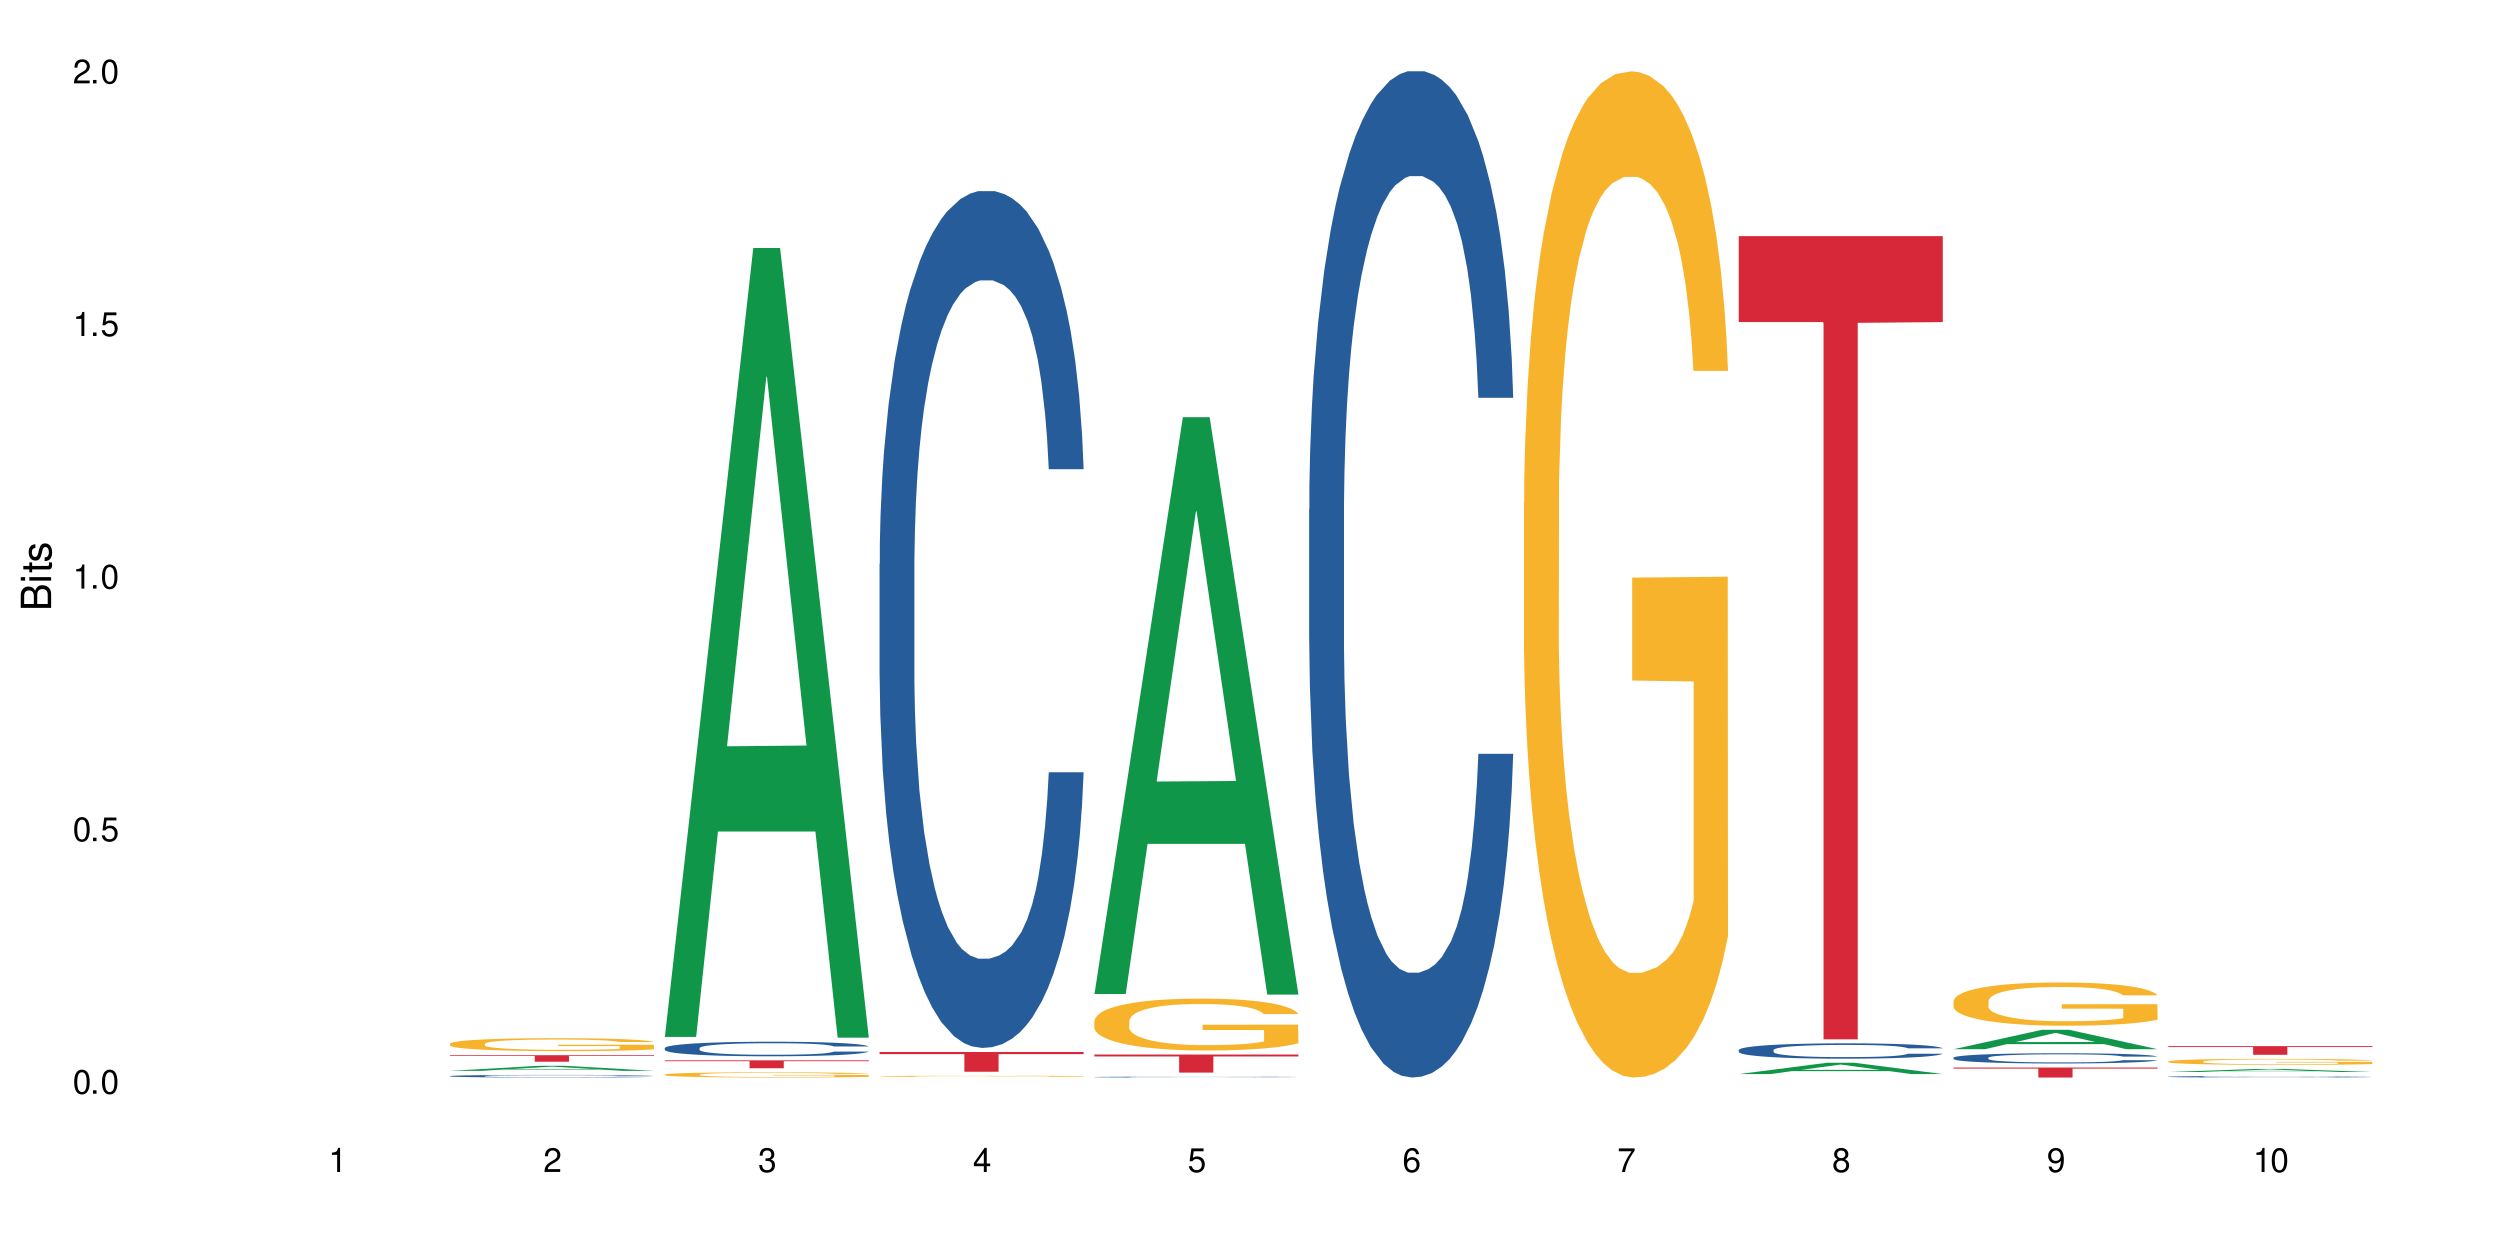 <?xml version="1.0" encoding="UTF-8"?>
<svg xmlns="http://www.w3.org/2000/svg" xmlns:xlink="http://www.w3.org/1999/xlink" width="720" height="360" viewBox="0 0 720 360">
<defs>
<g>
<g id="glyph-0-0">
</g>
<g id="glyph-0-1">
<path d="M 2.641 -6.938 C 2 -6.938 1.422 -6.656 1.078 -6.172 C 0.641 -5.562 0.406 -4.641 0.406 -3.359 C 0.406 -1.016 1.188 0.219 2.641 0.219 C 4.078 0.219 4.859 -1.016 4.859 -3.297 C 4.859 -4.641 4.656 -5.547 4.203 -6.172 C 3.844 -6.656 3.281 -6.938 2.641 -6.938 Z M 2.641 -6.188 C 3.547 -6.188 4 -5.25 4 -3.375 C 4 -1.406 3.562 -0.484 2.625 -0.484 C 1.734 -0.484 1.281 -1.438 1.281 -3.344 C 1.281 -5.25 1.734 -6.188 2.641 -6.188 Z M 2.641 -6.188 "/>
</g>
<g id="glyph-0-2">
<path d="M 1.828 -1 L 0.828 -1 L 0.828 0 L 1.828 0 Z M 1.828 -1 "/>
</g>
<g id="glyph-0-3">
<path d="M 4.562 -6.797 L 1.062 -6.797 L 0.547 -3.094 L 1.328 -3.094 C 1.719 -3.562 2.047 -3.734 2.578 -3.734 C 3.484 -3.734 4.062 -3.109 4.062 -2.094 C 4.062 -1.125 3.484 -0.531 2.578 -0.531 C 1.828 -0.531 1.375 -0.906 1.188 -1.672 L 0.328 -1.672 C 0.453 -1.109 0.547 -0.844 0.75 -0.594 C 1.125 -0.078 1.828 0.219 2.594 0.219 C 3.969 0.219 4.922 -0.781 4.922 -2.219 C 4.922 -3.562 4.031 -4.484 2.719 -4.484 C 2.25 -4.484 1.859 -4.359 1.469 -4.062 L 1.734 -5.969 L 4.562 -5.969 Z M 4.562 -6.797 "/>
</g>
<g id="glyph-0-4">
<path d="M 2.484 -4.938 L 2.484 0 L 3.328 0 L 3.328 -6.938 L 2.766 -6.938 C 2.469 -5.875 2.281 -5.734 0.984 -5.562 L 0.984 -4.938 Z M 2.484 -4.938 "/>
</g>
<g id="glyph-0-5">
<path d="M 4.859 -0.828 L 1.281 -0.828 C 1.359 -1.406 1.672 -1.781 2.5 -2.281 L 3.469 -2.828 C 4.406 -3.344 4.906 -4.062 4.906 -4.906 C 4.906 -5.484 4.672 -6.031 4.266 -6.406 C 3.859 -6.766 3.375 -6.938 2.719 -6.938 C 1.859 -6.938 1.219 -6.625 0.844 -6.031 C 0.609 -5.672 0.5 -5.234 0.484 -4.531 L 1.328 -4.531 C 1.359 -5.016 1.406 -5.281 1.531 -5.516 C 1.75 -5.938 2.188 -6.203 2.703 -6.203 C 3.469 -6.203 4.031 -5.641 4.031 -4.891 C 4.031 -4.344 3.719 -3.859 3.125 -3.516 L 2.234 -3 C 0.812 -2.172 0.406 -1.531 0.328 -0.016 L 4.859 -0.016 Z M 4.859 -0.828 "/>
</g>
<g id="glyph-0-6">
<path d="M 2.125 -3.188 L 2.578 -3.188 C 3.5 -3.188 3.984 -2.766 3.984 -1.922 C 3.984 -1.062 3.469 -0.531 2.594 -0.531 C 1.656 -0.531 1.203 -1 1.156 -2.016 L 0.312 -2.016 C 0.344 -1.453 0.438 -1.094 0.609 -0.781 C 0.953 -0.109 1.625 0.219 2.547 0.219 C 3.953 0.219 4.859 -0.625 4.859 -1.938 C 4.859 -2.828 4.516 -3.297 3.703 -3.594 C 4.344 -3.844 4.656 -4.328 4.656 -5.031 C 4.656 -6.219 3.875 -6.938 2.578 -6.938 C 1.203 -6.938 0.484 -6.172 0.453 -4.703 L 1.297 -4.703 C 1.312 -5.125 1.344 -5.359 1.453 -5.578 C 1.641 -5.969 2.062 -6.203 2.594 -6.203 C 3.344 -6.203 3.797 -5.75 3.797 -5 C 3.797 -4.516 3.609 -4.219 3.25 -4.047 C 3.016 -3.953 2.703 -3.922 2.125 -3.906 Z M 2.125 -3.188 "/>
</g>
<g id="glyph-0-7">
<path d="M 3.141 -1.672 L 3.141 0 L 3.984 0 L 3.984 -1.672 L 4.984 -1.672 L 4.984 -2.438 L 3.984 -2.438 L 3.984 -6.938 L 3.359 -6.938 L 0.266 -2.578 L 0.266 -1.672 Z M 3.141 -2.438 L 1 -2.438 L 3.141 -5.5 Z M 3.141 -2.438 "/>
</g>
<g id="glyph-0-8">
<path d="M 4.781 -5.125 C 4.609 -6.266 3.891 -6.938 2.844 -6.938 C 2.094 -6.938 1.422 -6.578 1.031 -5.953 C 0.594 -5.266 0.406 -4.422 0.406 -3.172 C 0.406 -2 0.578 -1.25 0.984 -0.641 C 1.359 -0.078 1.953 0.219 2.703 0.219 C 3.984 0.219 4.922 -0.75 4.922 -2.094 C 4.922 -3.375 4.062 -4.281 2.844 -4.281 C 2.172 -4.281 1.641 -4.031 1.281 -3.516 C 1.281 -5.234 1.828 -6.188 2.797 -6.188 C 3.391 -6.188 3.797 -5.797 3.938 -5.125 Z M 2.734 -3.531 C 3.547 -3.531 4.062 -2.953 4.062 -2.031 C 4.062 -1.156 3.484 -0.531 2.703 -0.531 C 1.922 -0.531 1.328 -1.188 1.328 -2.078 C 1.328 -2.938 1.906 -3.531 2.734 -3.531 Z M 2.734 -3.531 "/>
</g>
<g id="glyph-0-9">
<path d="M 4.984 -6.797 L 0.438 -6.797 L 0.438 -5.969 L 4.109 -5.969 C 2.5 -3.656 1.828 -2.234 1.328 0 L 2.219 0 C 2.594 -2.172 3.453 -4.047 4.984 -6.094 Z M 4.984 -6.797 "/>
</g>
<g id="glyph-0-10">
<path d="M 3.75 -3.656 C 4.469 -4.094 4.688 -4.438 4.688 -5.078 C 4.688 -6.172 3.844 -6.938 2.641 -6.938 C 1.438 -6.938 0.594 -6.172 0.594 -5.094 C 0.594 -4.438 0.812 -4.094 1.516 -3.656 C 0.734 -3.266 0.359 -2.703 0.359 -1.922 C 0.359 -0.656 1.281 0.219 2.641 0.219 C 3.984 0.219 4.922 -0.656 4.922 -1.922 C 4.922 -2.703 4.531 -3.266 3.75 -3.656 Z M 2.641 -6.188 C 3.359 -6.188 3.812 -5.75 3.812 -5.062 C 3.812 -4.406 3.344 -3.984 2.641 -3.984 C 1.922 -3.984 1.453 -4.406 1.453 -5.078 C 1.453 -5.75 1.922 -6.188 2.641 -6.188 Z M 2.641 -3.266 C 3.484 -3.266 4.062 -2.719 4.062 -1.906 C 4.062 -1.078 3.484 -0.531 2.625 -0.531 C 1.797 -0.531 1.219 -1.094 1.219 -1.906 C 1.219 -2.719 1.781 -3.266 2.641 -3.266 Z M 2.641 -3.266 "/>
</g>
<g id="glyph-0-11">
<path d="M 0.516 -1.578 C 0.672 -0.453 1.406 0.219 2.438 0.219 C 3.188 0.219 3.859 -0.141 4.266 -0.766 C 4.688 -1.453 4.891 -2.297 4.891 -3.547 C 4.891 -4.719 4.703 -5.453 4.312 -6.078 C 3.938 -6.641 3.344 -6.938 2.594 -6.938 C 1.297 -6.938 0.359 -5.969 0.359 -4.625 C 0.359 -3.344 1.234 -2.453 2.453 -2.453 C 3.094 -2.453 3.578 -2.672 4.016 -3.203 C 4 -1.484 3.469 -0.531 2.5 -0.531 C 1.906 -0.531 1.484 -0.906 1.359 -1.578 Z M 2.578 -6.203 C 3.375 -6.203 3.969 -5.531 3.969 -4.641 C 3.969 -3.797 3.391 -3.188 2.547 -3.188 C 1.734 -3.188 1.234 -3.766 1.234 -4.688 C 1.234 -5.562 1.797 -6.203 2.578 -6.203 Z M 2.578 -6.203 "/>
</g>
<g id="glyph-1-0">
</g>
<g id="glyph-1-1">
<path d="M 0 -0.953 L 0 -4.891 C 0 -5.719 -0.234 -6.344 -0.734 -6.797 C -1.188 -7.234 -1.812 -7.469 -2.5 -7.469 C -3.547 -7.469 -4.188 -7 -4.625 -5.875 C -4.984 -6.688 -5.625 -7.094 -6.531 -7.094 C -7.172 -7.094 -7.734 -6.859 -8.141 -6.391 C -8.562 -5.922 -8.75 -5.344 -8.75 -4.5 L -8.75 -0.953 Z M -4.984 -2.062 L -7.766 -2.062 L -7.766 -4.219 C -7.766 -4.844 -7.688 -5.203 -7.453 -5.5 C -7.219 -5.812 -6.859 -5.969 -6.375 -5.969 C -5.891 -5.969 -5.531 -5.812 -5.297 -5.5 C -5.062 -5.203 -4.984 -4.844 -4.984 -4.219 Z M -0.984 -2.062 L -4 -2.062 L -4 -4.781 C -4 -5.766 -3.438 -6.359 -2.484 -6.359 C -1.547 -6.359 -0.984 -5.766 -0.984 -4.781 Z M -0.984 -2.062 "/>
</g>
<g id="glyph-1-2">
<path d="M -6.281 -1.797 L -6.281 -0.797 L 0 -0.797 L 0 -1.797 Z M -8.75 -1.797 L -8.75 -0.797 L -7.484 -0.797 L -7.484 -1.797 Z M -8.75 -1.797 "/>
</g>
<g id="glyph-1-3">
<path d="M -6.281 -3.047 L -6.281 -2.016 L -8.016 -2.016 L -8.016 -1.016 L -6.281 -1.016 L -6.281 -0.172 L -5.469 -0.172 L -5.469 -1.016 L -0.719 -1.016 C -0.078 -1.016 0.281 -1.453 0.281 -2.234 C 0.281 -2.5 0.25 -2.719 0.188 -3.047 L -0.641 -3.047 C -0.609 -2.906 -0.594 -2.766 -0.594 -2.562 C -0.594 -2.141 -0.719 -2.016 -1.156 -2.016 L -5.469 -2.016 L -5.469 -3.047 Z M -6.281 -3.047 "/>
</g>
<g id="glyph-1-4">
<path d="M -4.531 -5.25 C -5.766 -5.25 -6.469 -4.422 -6.469 -2.969 C -6.469 -1.516 -5.719 -0.562 -4.547 -0.562 C -3.562 -0.562 -3.094 -1.062 -2.734 -2.562 L -2.516 -3.484 C -2.344 -4.188 -2.094 -4.469 -1.641 -4.469 C -1.047 -4.469 -0.641 -3.875 -0.641 -3 C -0.641 -2.453 -0.797 -2 -1.062 -1.75 C -1.25 -1.594 -1.422 -1.531 -1.875 -1.469 L -1.875 -0.406 C -0.422 -0.453 0.281 -1.266 0.281 -2.922 C 0.281 -4.5 -0.5 -5.516 -1.719 -5.516 C -2.656 -5.516 -3.172 -4.984 -3.469 -3.734 L -3.703 -2.766 C -3.891 -1.953 -4.156 -1.609 -4.594 -1.609 C -5.188 -1.609 -5.547 -2.125 -5.547 -2.938 C -5.547 -3.75 -5.203 -4.172 -4.531 -4.203 Z M -4.531 -5.25 "/>
</g>
</g>
</defs>
<rect x="-72" y="-36" width="864" height="432" fill="rgb(100%, 100%, 100%)" fill-opacity="1"/>
<path fill-rule="nonzero" fill="rgb(6.275%, 58.824%, 28.235%)" fill-opacity="1" d="M 129.594 308.41 L 129.656 308.406 L 155.082 306.949 L 162.805 306.949 L 188.359 308.41 L 179.383 308.41 L 172.977 308.031 L 144.91 308.031 L 138.633 308.41 L 129.594 308.41 L 147.613 307.871 L 170.402 307.871 L 159.039 307.188 L 158.914 307.188 L 158.789 307.191 L 147.547 307.871 L 147.613 307.871 Z M 129.594 308.41 "/>
<path fill-rule="nonzero" fill="rgb(14.51%, 36.078%, 60%)" fill-opacity="1" d="M 129.594 309.906 L 129.664 309.902 L 129.664 309.887 L 129.879 309.859 L 130.379 309.828 L 130.883 309.805 L 132.172 309.766 L 133.965 309.723 L 135.828 309.695 L 137.188 309.676 L 138.406 309.66 L 141.203 309.637 L 142.992 309.625 L 144.93 309.613 L 147.293 309.602 L 149.016 309.594 L 152.883 309.582 L 155.75 309.578 L 157.973 309.574 L 162.773 309.574 L 165.641 309.578 L 167.719 309.582 L 170.012 309.586 L 171.949 309.594 L 175.316 309.609 L 178.324 309.629 L 179.688 309.637 L 181.836 309.66 L 183.484 309.68 L 184.633 309.699 L 185.922 309.723 L 187.07 309.754 L 187.93 309.789 L 188.359 309.82 L 178.324 309.82 L 177.824 309.793 L 177.25 309.77 L 176.176 309.742 L 175.102 309.723 L 173.598 309.703 L 172.234 309.691 L 170.371 309.676 L 168.723 309.668 L 167.004 309.66 L 165.355 309.656 L 162.199 309.652 L 158.547 309.652 L 157.184 309.656 L 154.391 309.66 L 152.883 309.664 L 150.734 309.676 L 149.23 309.684 L 147.438 309.699 L 146.219 309.711 L 144.715 309.727 L 143.641 309.742 L 142.422 309.766 L 141.703 309.785 L 141.059 309.805 L 140.484 309.824 L 140.055 309.852 L 139.77 309.875 L 139.625 309.902 L 139.625 310.008 L 139.77 310.035 L 140.129 310.062 L 141.059 310.105 L 142.422 310.141 L 143.996 310.172 L 145.504 310.191 L 146.363 310.199 L 147.508 310.211 L 149.301 310.227 L 151.879 310.238 L 153.387 310.246 L 155.68 310.25 L 158.043 310.254 L 161.199 310.254 L 163.992 310.25 L 165.855 310.246 L 167.789 310.242 L 170.441 310.23 L 172.09 310.219 L 173.523 310.207 L 174.598 310.191 L 175.316 310.18 L 176.391 310.16 L 177.25 310.137 L 177.895 310.113 L 178.324 310.09 L 188.359 310.09 L 187.93 310.117 L 187.285 310.145 L 186.641 310.164 L 185.637 310.188 L 184.488 310.211 L 182.84 310.234 L 181.48 310.25 L 179.688 310.266 L 178.039 310.281 L 176.246 310.293 L 173.598 310.305 L 171.875 310.312 L 170.012 310.32 L 167.789 310.324 L 164.996 310.328 L 161.984 310.332 L 156.18 310.332 L 153.957 310.328 L 151.02 310.32 L 147.367 310.309 L 144.715 310.297 L 142.637 310.285 L 140.844 310.27 L 138.836 310.25 L 136.258 310.219 L 134.68 310.195 L 133.605 310.176 L 132.387 310.148 L 131.527 310.125 L 130.523 310.086 L 129.809 310.039 L 129.594 310 Z M 129.594 309.906 "/>
<path fill-rule="nonzero" fill="rgb(96.863%, 70.196%, 16.863%)" fill-opacity="1" d="M 129.594 300.598 L 129.664 300.594 L 129.664 300.527 L 129.949 300.375 L 130.668 300.16 L 131.598 299.988 L 132.602 299.852 L 133.246 299.777 L 134.32 299.676 L 135.254 299.602 L 137.617 299.445 L 140.629 299.305 L 142.277 299.242 L 144.141 299.184 L 146.793 299.117 L 148.012 299.094 L 151.738 299.039 L 155.965 299.004 L 160.625 298.996 L 162.773 299 L 165.711 299.012 L 169.727 299.051 L 172.02 299.086 L 173.812 299.117 L 175.676 299.164 L 177.969 299.23 L 180.117 299.312 L 181.836 299.395 L 183.559 299.5 L 184.992 299.609 L 186.211 299.727 L 187.285 299.871 L 187.93 299.992 L 188.359 300.109 L 178.398 300.109 L 177.824 299.992 L 177.18 299.898 L 176.105 299.785 L 175.031 299.703 L 173.953 299.637 L 171.949 299.551 L 170.227 299.496 L 168.078 299.445 L 166 299.418 L 163.633 299.395 L 162.199 299.391 L 158.402 299.391 L 154.961 299.414 L 152.957 299.441 L 151.523 299.469 L 149.516 299.52 L 148.297 299.559 L 147.582 299.586 L 145.43 299.691 L 143.996 299.789 L 143.207 299.855 L 142.207 299.957 L 141.488 300.047 L 140.699 300.184 L 140.27 300.289 L 139.695 300.52 L 139.625 301.137 L 139.84 301.266 L 140.27 301.406 L 140.844 301.527 L 141.703 301.66 L 142.562 301.758 L 144.07 301.891 L 145.359 301.98 L 146.363 302.039 L 148.297 302.129 L 149.086 302.16 L 150.949 302.223 L 152.883 302.27 L 155.25 302.312 L 157.039 302.332 L 159.906 302.348 L 163.562 302.348 L 167.863 302.328 L 170.586 302.301 L 172.449 302.273 L 173.668 302.25 L 175.172 302.211 L 176.246 302.18 L 177.25 302.141 L 178.469 302.082 L 178.469 301.266 L 160.766 301.262 L 160.766 300.879 L 188.289 300.875 L 188.359 302.211 L 186.855 302.305 L 184.992 302.395 L 183.199 302.461 L 181.336 302.52 L 178.684 302.586 L 176.535 302.625 L 173.238 302.676 L 170.227 302.703 L 167.074 302.727 L 164.277 302.734 L 160.984 302.738 L 158.043 302.73 L 154.891 302.711 L 152.383 302.684 L 150.09 302.648 L 147.797 302.605 L 144.93 302.535 L 143.066 302.477 L 141.129 302.402 L 139.195 302.32 L 137.477 302.227 L 136.328 302.156 L 135.184 302.07 L 133.965 301.969 L 132.816 301.852 L 131.957 301.746 L 131.168 301.629 L 130.594 301.516 L 130.023 301.359 L 129.734 301.238 L 129.594 301.133 Z M 129.594 300.598 "/>
<path fill-rule="nonzero" fill="rgb(83.922%, 15.686%, 22.353%)" fill-opacity="1" d="M 129.594 303.902 L 188.359 303.902 L 188.359 304.105 L 163.867 304.105 L 163.867 305.785 L 154.012 305.785 L 154.012 304.109 L 153.871 304.105 L 129.594 304.105 Z M 129.594 303.902 "/>
<path fill-rule="nonzero" fill="rgb(6.275%, 58.824%, 28.235%)" fill-opacity="1" d="M 191.453 298.641 L 191.516 298.43 L 216.945 71.422 L 224.668 71.422 L 250.219 298.855 L 241.242 298.855 L 234.84 239.488 L 206.773 239.488 L 200.492 298.641 L 191.453 298.641 L 209.473 214.93 L 232.266 214.715 L 220.898 108.582 L 220.773 108.367 L 220.648 109.008 L 209.41 214.715 L 209.473 214.93 Z M 191.453 298.641 "/>
<path fill-rule="nonzero" fill="rgb(14.51%, 36.078%, 60%)" fill-opacity="1" d="M 191.453 301.844 L 191.523 301.84 L 191.523 301.746 L 191.738 301.602 L 192.242 301.418 L 192.742 301.293 L 194.031 301.066 L 195.824 300.848 L 197.688 300.68 L 199.051 300.578 L 200.27 300.504 L 203.062 300.359 L 204.855 300.289 L 206.789 300.223 L 209.156 300.156 L 210.875 300.121 L 214.746 300.059 L 217.613 300.031 L 219.832 300.02 L 224.637 300.02 L 227.5 300.035 L 229.582 300.055 L 231.875 300.086 L 233.809 300.121 L 237.176 300.203 L 240.188 300.312 L 241.547 300.371 L 243.699 300.492 L 245.348 300.605 L 246.492 300.707 L 247.785 300.848 L 248.93 301.02 L 249.789 301.215 L 250.219 301.379 L 240.188 301.379 L 239.684 301.227 L 239.113 301.109 L 238.035 300.949 L 236.961 300.84 L 235.457 300.727 L 234.094 300.656 L 232.23 300.582 L 230.582 300.535 L 228.863 300.504 L 227.215 300.48 L 224.062 300.457 L 220.406 300.457 L 219.043 300.465 L 216.25 300.496 L 214.746 300.52 L 212.594 300.574 L 211.09 300.625 L 209.297 300.703 L 208.078 300.766 L 206.574 300.867 L 205.5 300.953 L 204.281 301.082 L 203.566 301.176 L 202.918 301.285 L 202.348 301.41 L 201.918 301.543 L 201.629 301.688 L 201.484 301.824 L 201.484 302.418 L 201.629 302.555 L 201.988 302.715 L 202.918 302.949 L 204.281 303.152 L 205.859 303.312 L 207.363 303.43 L 208.223 303.48 L 209.371 303.543 L 211.16 303.621 L 213.742 303.695 L 215.246 303.727 L 217.539 303.758 L 219.906 303.773 L 223.059 303.773 L 225.852 303.758 L 227.715 303.738 L 229.652 303.707 L 232.305 303.645 L 233.953 303.582 L 235.387 303.508 L 236.461 303.438 L 237.176 303.375 L 238.254 303.258 L 239.113 303.125 L 239.758 302.992 L 240.188 302.863 L 250.219 302.863 L 249.789 303.016 L 249.145 303.164 L 248.5 303.273 L 247.496 303.41 L 246.352 303.527 L 244.703 303.66 L 243.34 303.75 L 241.547 303.848 L 239.898 303.918 L 238.109 303.984 L 235.457 304.059 L 233.738 304.098 L 231.875 304.133 L 229.652 304.164 L 226.855 304.191 L 223.848 304.207 L 221.051 304.211 L 218.043 304.203 L 215.82 304.188 L 212.883 304.152 L 209.227 304.082 L 206.574 304.012 L 204.496 303.938 L 202.703 303.859 L 200.699 303.758 L 198.117 303.59 L 196.543 303.457 L 195.465 303.352 L 194.246 303.203 L 193.387 303.066 L 192.383 302.855 L 191.668 302.582 L 191.453 302.371 Z M 191.453 301.844 "/>
<path fill-rule="nonzero" fill="rgb(96.863%, 70.196%, 16.863%)" fill-opacity="1" d="M 191.453 309.473 L 191.523 309.469 L 191.523 309.441 L 191.812 309.383 L 192.527 309.297 L 193.461 309.227 L 194.461 309.172 L 195.109 309.141 L 196.184 309.102 L 197.113 309.07 L 199.48 309.008 L 202.488 308.949 L 204.137 308.926 L 206 308.902 L 208.652 308.875 L 209.871 308.867 L 213.598 308.844 L 217.828 308.832 L 222.484 308.828 L 224.637 308.828 L 227.574 308.832 L 231.586 308.848 L 233.879 308.863 L 235.672 308.875 L 237.535 308.895 L 239.828 308.922 L 241.98 308.953 L 243.699 308.988 L 245.418 309.027 L 246.852 309.074 L 248.07 309.121 L 249.145 309.18 L 249.789 309.227 L 250.219 309.273 L 240.258 309.273 L 239.684 309.227 L 239.039 309.191 L 237.965 309.145 L 236.891 309.113 L 235.816 309.086 L 233.809 309.051 L 232.09 309.027 L 229.938 309.008 L 227.859 308.996 L 225.496 308.988 L 224.062 308.984 L 220.262 308.984 L 216.824 308.996 L 214.816 309.004 L 213.383 309.016 L 211.375 309.039 L 210.156 309.055 L 209.441 309.066 L 207.293 309.109 L 205.859 309.145 L 205.07 309.172 L 204.066 309.215 L 203.348 309.25 L 202.562 309.305 L 202.133 309.348 L 201.559 309.441 L 201.484 309.688 L 201.703 309.738 L 202.133 309.797 L 202.703 309.848 L 203.566 309.898 L 204.426 309.938 L 205.93 309.992 L 207.219 310.027 L 208.223 310.051 L 210.156 310.086 L 210.945 310.102 L 212.809 310.125 L 214.746 310.145 L 217.109 310.16 L 218.902 310.168 L 221.77 310.176 L 225.422 310.176 L 229.723 310.168 L 232.445 310.156 L 234.309 310.145 L 235.527 310.137 L 237.035 310.121 L 238.109 310.105 L 239.113 310.094 L 240.332 310.07 L 240.332 309.738 L 222.629 309.738 L 222.629 309.586 L 250.148 309.582 L 250.219 310.121 L 248.715 310.156 L 246.852 310.195 L 245.059 310.223 L 243.195 310.246 L 240.547 310.27 L 238.395 310.285 L 235.098 310.305 L 232.09 310.32 L 228.934 310.328 L 226.141 310.332 L 222.844 310.332 L 219.906 310.328 L 216.75 310.32 L 214.242 310.309 L 211.949 310.297 L 209.656 310.277 L 206.789 310.25 L 204.926 310.227 L 202.992 310.199 L 201.055 310.164 L 199.336 310.125 L 198.191 310.098 L 197.043 310.062 L 195.824 310.023 L 194.68 309.977 L 193.816 309.934 L 193.031 309.887 L 192.457 309.84 L 191.883 309.777 L 191.598 309.73 L 191.453 309.688 Z M 191.453 309.473 "/>
<path fill-rule="nonzero" fill="rgb(83.922%, 15.686%, 22.353%)" fill-opacity="1" d="M 191.453 305.375 L 250.219 305.375 L 250.219 305.617 L 225.727 305.621 L 225.727 307.664 L 215.875 307.664 L 215.875 305.621 L 215.73 305.617 L 191.453 305.617 Z M 191.453 305.375 "/>
<path fill-rule="nonzero" fill="rgb(14.51%, 36.078%, 60%)" fill-opacity="1" d="M 253.312 162.414 L 253.387 162.188 L 253.387 156.777 L 253.602 148.203 L 254.102 137.379 L 254.605 129.934 L 255.895 116.625 L 257.684 103.77 L 259.547 93.844 L 260.91 87.98 L 262.129 83.469 L 264.922 75.121 L 266.715 70.836 L 268.652 67.004 L 271.016 63.168 L 272.734 60.914 L 276.605 57.305 L 279.473 55.723 L 281.695 55.047 L 286.496 55.047 L 289.363 55.949 L 291.441 57.078 L 293.734 58.883 L 295.668 60.914 L 299.039 65.875 L 302.047 72.191 L 303.41 75.801 L 305.559 82.793 L 307.207 89.559 L 308.355 95.422 L 309.645 103.77 L 310.793 113.918 L 311.652 125.422 L 312.082 135.121 L 302.047 135.121 L 301.547 126.098 L 300.973 119.105 L 299.898 109.859 L 298.824 103.316 L 297.316 96.777 L 295.957 92.492 L 294.094 88.207 L 292.445 85.5 L 290.723 83.469 L 289.074 82.113 L 285.922 80.762 L 282.266 80.762 L 280.906 81.211 L 278.109 83.016 L 276.605 84.598 L 274.457 87.754 L 272.949 90.688 L 271.16 95.199 L 269.941 99.031 L 268.434 104.898 L 267.359 110.086 L 266.141 117.527 L 265.426 123.168 L 264.781 129.484 L 264.207 136.926 L 263.777 144.82 L 263.492 153.168 L 263.348 161.285 L 263.348 196.25 L 263.492 204.367 L 263.848 213.844 L 264.781 227.602 L 266.141 239.555 L 267.719 249.031 L 269.223 255.797 L 270.082 258.953 L 271.23 262.562 L 273.023 267.074 L 275.602 271.586 L 277.105 273.391 L 279.402 275.195 L 281.766 276.098 L 284.918 276.098 L 287.715 275.195 L 289.578 274.066 L 291.512 272.262 L 294.164 268.426 L 295.812 264.82 L 297.246 260.531 L 298.32 256.246 L 299.039 252.637 L 300.113 245.645 L 300.973 237.977 L 301.617 230.082 L 302.047 222.414 L 312.082 222.414 L 311.652 231.438 L 311.008 240.234 L 310.363 246.773 L 309.359 254.668 L 308.211 261.66 L 306.562 269.555 L 305.203 274.742 L 303.41 280.383 L 301.762 284.668 L 299.969 288.504 L 297.316 293.012 L 295.598 295.27 L 293.734 297.301 L 291.512 299.105 L 288.719 300.684 L 285.707 301.586 L 282.914 301.809 L 279.902 301.359 L 277.68 300.457 L 274.742 298.426 L 271.086 294.367 L 268.434 290.082 L 266.355 285.797 L 264.566 281.285 L 262.559 275.195 L 259.98 265.27 L 258.402 257.602 L 257.328 251.285 L 256.109 242.488 L 255.25 234.594 L 254.246 221.961 L 253.527 205.949 L 253.312 193.543 Z M 253.312 162.414 "/>
<path fill-rule="nonzero" fill="rgb(96.863%, 70.196%, 16.863%)" fill-opacity="1" d="M 253.312 309.965 L 253.387 309.965 L 253.387 309.957 L 253.672 309.945 L 254.387 309.926 L 255.32 309.91 L 256.324 309.898 L 256.969 309.891 L 258.043 309.883 L 258.977 309.875 L 261.34 309.859 L 264.352 309.848 L 266 309.844 L 267.863 309.836 L 270.516 309.832 L 271.73 309.828 L 275.461 309.824 L 279.688 309.82 L 286.496 309.82 L 289.434 309.824 L 293.449 309.824 L 295.742 309.828 L 297.531 309.832 L 299.395 309.836 L 301.691 309.844 L 303.84 309.848 L 305.559 309.855 L 307.281 309.867 L 308.715 309.875 L 309.93 309.887 L 311.008 309.898 L 311.652 309.91 L 312.082 309.922 L 302.121 309.922 L 301.547 309.91 L 300.902 309.902 L 299.824 309.891 L 298.75 309.883 L 297.676 309.879 L 295.668 309.871 L 293.949 309.867 L 291.801 309.859 L 289.723 309.859 L 287.355 309.855 L 282.125 309.855 L 278.684 309.859 L 276.676 309.859 L 275.242 309.863 L 273.238 309.867 L 272.02 309.871 L 271.301 309.875 L 269.152 309.883 L 267.719 309.891 L 266.93 309.898 L 265.926 309.906 L 265.211 309.914 L 264.422 309.926 L 263.992 309.938 L 263.418 309.957 L 263.348 310.012 L 263.562 310.023 L 263.992 310.035 L 264.566 310.047 L 265.426 310.059 L 266.285 310.066 L 267.789 310.078 L 269.082 310.086 L 270.082 310.094 L 272.02 310.102 L 272.809 310.105 L 274.672 310.109 L 276.605 310.113 L 278.973 310.117 L 280.762 310.117 L 283.629 310.121 L 287.285 310.121 L 291.586 310.117 L 294.309 310.117 L 296.172 310.113 L 297.391 310.113 L 298.895 310.109 L 299.969 310.105 L 300.973 310.102 L 302.191 310.098 L 302.191 310.023 L 284.488 310.023 L 284.488 309.988 L 312.008 309.988 L 312.082 310.109 L 310.578 310.117 L 308.715 310.125 L 306.922 310.129 L 305.059 310.137 L 302.406 310.141 L 300.258 310.145 L 296.961 310.148 L 293.949 310.152 L 290.797 310.152 L 288 310.156 L 281.766 310.156 L 278.613 310.152 L 276.105 310.148 L 273.812 310.148 L 271.516 310.145 L 268.652 310.137 L 266.789 310.133 L 264.852 310.125 L 262.918 310.117 L 261.195 310.109 L 260.051 310.102 L 258.902 310.094 L 257.684 310.086 L 256.539 310.074 L 255.68 310.066 L 254.891 310.055 L 254.316 310.047 L 253.742 310.031 L 253.457 310.02 L 253.312 310.012 Z M 253.312 309.965 "/>
<path fill-rule="nonzero" fill="rgb(83.922%, 15.686%, 22.353%)" fill-opacity="1" d="M 253.312 302.973 L 312.082 302.973 L 312.082 303.582 L 287.59 303.59 L 287.59 308.656 L 277.734 308.656 L 277.734 303.594 L 277.594 303.582 L 253.312 303.582 Z M 253.312 302.973 "/>
<path fill-rule="nonzero" fill="rgb(6.275%, 58.824%, 28.235%)" fill-opacity="1" d="M 315.176 286.281 L 315.238 286.125 L 340.664 120.16 L 348.387 120.16 L 373.941 286.438 L 364.965 286.438 L 358.559 243.035 L 330.496 243.035 L 324.215 286.281 L 315.176 286.281 L 333.195 225.078 L 355.984 224.922 L 344.621 147.328 L 344.496 147.172 L 344.371 147.641 L 333.133 224.922 L 333.195 225.078 Z M 315.176 286.281 "/>
<path fill-rule="nonzero" fill="rgb(14.51%, 36.078%, 60%)" fill-opacity="1" d="M 315.176 310.188 L 315.246 310.188 L 315.246 310.184 L 315.461 310.176 L 315.961 310.164 L 316.465 310.156 L 317.754 310.141 L 319.547 310.129 L 321.41 310.117 L 322.77 310.113 L 323.988 310.105 L 326.785 310.098 L 328.578 310.094 L 330.512 310.09 L 332.875 310.086 L 334.598 310.086 L 338.465 310.082 L 341.332 310.078 L 351.223 310.078 L 353.301 310.082 L 355.594 310.082 L 357.531 310.086 L 360.898 310.09 L 363.91 310.098 L 365.27 310.098 L 367.422 310.105 L 369.07 310.113 L 370.215 310.121 L 371.504 310.129 L 372.652 310.141 L 373.512 310.152 L 373.941 310.16 L 363.91 310.16 L 363.406 310.152 L 362.832 310.145 L 361.758 310.133 L 360.684 310.129 L 359.18 310.121 L 357.816 310.117 L 355.953 310.113 L 354.305 310.109 L 352.586 310.105 L 339.973 310.105 L 338.465 310.109 L 336.316 310.113 L 334.812 310.113 L 333.02 310.121 L 331.801 310.125 L 330.297 310.129 L 329.223 310.137 L 328.004 310.141 L 327.285 310.148 L 326.641 310.156 L 326.066 310.164 L 325.637 310.172 L 325.352 310.18 L 325.207 310.188 L 325.207 310.223 L 325.352 310.23 L 325.711 310.242 L 326.641 310.258 L 328.004 310.27 L 329.578 310.277 L 331.086 310.285 L 331.945 310.289 L 333.09 310.293 L 334.883 310.297 L 337.465 310.301 L 338.969 310.305 L 351.438 310.305 L 353.375 310.301 L 356.023 310.297 L 357.672 310.293 L 359.105 310.289 L 360.184 310.285 L 360.898 310.281 L 361.973 310.273 L 362.832 310.266 L 363.48 310.258 L 363.91 310.25 L 373.941 310.25 L 373.512 310.262 L 372.223 310.277 L 371.219 310.285 L 370.07 310.293 L 368.422 310.301 L 367.062 310.305 L 365.27 310.309 L 363.621 310.316 L 361.832 310.32 L 359.18 310.324 L 357.457 310.324 L 355.594 310.328 L 353.375 310.328 L 350.578 310.332 L 339.543 310.332 L 336.602 310.328 L 332.949 310.324 L 330.297 310.32 L 328.219 310.316 L 326.426 310.312 L 324.418 310.305 L 321.84 310.293 L 320.262 310.285 L 319.188 310.281 L 317.969 310.27 L 317.109 310.262 L 316.105 310.25 L 315.391 310.234 L 315.176 310.223 Z M 315.176 310.188 "/>
<path fill-rule="nonzero" fill="rgb(96.863%, 70.196%, 16.863%)" fill-opacity="1" d="M 315.176 294 L 315.246 293.988 L 315.246 293.715 L 315.531 293.102 L 316.25 292.254 L 317.18 291.559 L 318.184 291.012 L 318.828 290.727 L 319.906 290.316 L 320.836 290.016 L 323.203 289.402 L 326.211 288.828 L 327.859 288.586 L 329.723 288.352 L 332.375 288.094 L 333.594 287.996 L 337.32 287.777 L 341.547 287.645 L 346.207 287.602 L 348.355 287.617 L 351.297 287.672 L 355.309 287.82 L 357.602 287.957 L 359.395 288.094 L 361.258 288.27 L 363.551 288.543 L 365.699 288.871 L 367.422 289.199 L 369.141 289.609 L 370.574 290.043 L 371.793 290.523 L 372.867 291.094 L 373.512 291.574 L 373.941 292.051 L 363.98 292.051 L 363.406 291.574 L 362.762 291.203 L 361.688 290.754 L 360.613 290.426 L 359.535 290.168 L 357.531 289.812 L 355.809 289.594 L 353.66 289.402 L 351.582 289.281 L 349.215 289.199 L 347.785 289.172 L 343.984 289.172 L 340.547 289.266 L 338.539 289.375 L 337.105 289.484 L 335.098 289.691 L 333.879 289.852 L 333.164 289.961 L 331.012 290.387 L 329.578 290.77 L 328.793 291.027 L 327.789 291.438 L 327.07 291.805 L 326.281 292.352 L 325.852 292.762 L 325.281 293.688 L 325.207 296.145 L 325.422 296.664 L 325.852 297.223 L 326.426 297.715 L 327.285 298.23 L 328.145 298.629 L 329.652 299.16 L 330.941 299.516 L 331.945 299.746 L 333.879 300.113 L 334.668 300.238 L 336.531 300.484 L 338.465 300.676 L 340.832 300.84 L 342.625 300.922 L 345.488 300.988 L 349.145 300.988 L 353.445 300.906 L 356.168 300.797 L 358.031 300.688 L 359.25 300.594 L 360.754 300.441 L 361.832 300.305 L 362.832 300.156 L 364.051 299.926 L 364.051 296.664 L 346.352 296.648 L 346.352 295.121 L 373.871 295.105 L 373.941 300.441 L 372.438 300.812 L 370.574 301.164 L 368.781 301.438 L 366.918 301.672 L 364.266 301.93 L 362.117 302.094 L 358.82 302.285 L 355.809 302.406 L 352.656 302.488 L 349.863 302.531 L 346.566 302.543 L 343.625 302.516 L 340.473 302.434 L 337.965 302.324 L 335.672 302.188 L 333.379 302.012 L 330.512 301.727 L 328.648 301.492 L 326.715 301.207 L 324.777 300.867 L 323.059 300.496 L 321.91 300.211 L 320.766 299.883 L 319.547 299.473 L 318.398 299.008 L 317.539 298.586 L 316.75 298.109 L 316.18 297.66 L 315.605 297.043 L 315.316 296.555 L 315.176 296.129 Z M 315.176 294 "/>
<path fill-rule="nonzero" fill="rgb(83.922%, 15.686%, 22.353%)" fill-opacity="1" d="M 315.176 303.707 L 373.941 303.707 L 373.941 304.266 L 349.449 304.27 L 349.449 308.914 L 339.594 308.914 L 339.594 304.273 L 339.453 304.266 L 315.176 304.266 Z M 315.176 303.707 "/>
<path fill-rule="nonzero" fill="rgb(14.51%, 36.078%, 60%)" fill-opacity="1" d="M 377.035 146.621 L 377.105 146.355 L 377.105 140 L 377.32 129.934 L 377.824 117.215 L 378.324 108.477 L 379.617 92.844 L 381.406 77.746 L 383.27 66.09 L 384.633 59.203 L 385.852 53.902 L 388.645 44.102 L 390.438 39.07 L 392.371 34.566 L 394.738 30.062 L 396.457 27.414 L 400.328 23.176 L 403.195 21.32 L 405.414 20.527 L 410.219 20.527 L 413.086 21.586 L 415.164 22.91 L 417.457 25.031 L 419.391 27.414 L 422.758 33.242 L 425.77 40.66 L 427.133 44.898 L 429.281 53.109 L 430.93 61.055 L 432.078 67.945 L 433.367 77.746 L 434.512 89.668 L 435.375 103.176 L 435.805 114.566 L 425.77 114.566 L 425.27 103.973 L 424.695 95.758 L 423.621 84.898 L 422.543 77.215 L 421.039 69.535 L 419.68 64.5 L 417.816 59.469 L 416.168 56.289 L 414.445 53.902 L 412.797 52.316 L 409.645 50.727 L 405.988 50.727 L 404.629 51.254 L 401.832 53.375 L 400.328 55.23 L 398.176 58.938 L 396.672 62.383 L 394.879 67.68 L 393.664 72.184 L 392.156 79.07 L 391.082 85.164 L 389.863 93.906 L 389.148 100.527 L 388.504 107.945 L 387.93 116.688 L 387.5 125.957 L 387.211 135.762 L 387.07 145.297 L 387.07 186.355 L 387.211 195.895 L 387.57 207.02 L 388.504 223.18 L 389.863 237.219 L 391.441 248.344 L 392.945 256.293 L 393.805 260 L 394.953 264.238 L 396.742 269.535 L 399.324 274.836 L 400.828 276.953 L 403.121 279.074 L 405.488 280.133 L 408.641 280.133 L 411.438 279.074 L 413.301 277.75 L 415.234 275.629 L 417.887 271.125 L 419.535 266.887 L 420.969 261.855 L 422.043 256.82 L 422.758 252.582 L 423.836 244.371 L 424.695 235.363 L 425.34 226.094 L 425.77 217.086 L 435.805 217.086 L 435.375 227.684 L 434.727 238.012 L 434.082 245.695 L 433.078 254.969 L 431.934 263.18 L 430.285 272.449 L 428.922 278.543 L 427.133 285.168 L 425.484 290.199 L 423.691 294.703 L 421.039 300 L 419.32 302.648 L 417.457 305.035 L 415.234 307.152 L 412.438 309.008 L 409.43 310.066 L 406.633 310.332 L 403.625 309.801 L 401.402 308.742 L 398.465 306.359 L 394.809 301.59 L 392.156 296.559 L 390.078 291.523 L 388.289 286.227 L 386.281 279.074 L 383.699 267.418 L 382.125 258.41 L 381.047 250.992 L 379.832 240.664 L 378.969 231.391 L 377.969 216.555 L 377.25 197.746 L 377.035 183.18 Z M 377.035 146.621 "/>
<path fill-rule="nonzero" fill="rgb(96.863%, 70.196%, 16.863%)" fill-opacity="1" d="M 438.895 144.652 L 438.969 144.387 L 438.969 139.094 L 439.254 127.184 L 439.973 110.777 L 440.902 97.277 L 441.906 86.691 L 442.551 81.133 L 443.625 73.195 L 444.559 67.371 L 446.922 55.461 L 449.934 44.348 L 451.582 39.582 L 453.445 35.082 L 456.098 30.055 L 457.316 28.203 L 461.043 23.965 L 465.27 21.32 L 469.93 20.527 L 472.078 20.789 L 475.016 21.848 L 479.031 24.762 L 481.324 27.406 L 483.117 30.055 L 484.98 33.496 L 487.273 38.789 L 489.422 45.141 L 491.141 51.492 L 492.863 59.43 L 494.297 67.902 L 495.516 77.164 L 496.59 88.281 L 497.234 97.543 L 497.664 106.805 L 487.703 106.805 L 487.129 97.543 L 486.484 90.398 L 485.41 81.664 L 484.332 75.312 L 483.258 70.281 L 481.254 63.402 L 479.531 59.168 L 477.383 55.461 L 475.305 53.078 L 472.938 51.492 L 471.504 50.961 L 467.707 50.961 L 464.266 52.816 L 462.262 54.934 L 460.828 57.051 L 458.82 61.02 L 457.602 64.195 L 456.887 66.312 L 454.734 74.516 L 453.301 81.93 L 452.512 86.957 L 451.512 94.898 L 450.793 102.043 L 450.004 112.629 L 449.574 120.57 L 449 138.566 L 448.93 186.207 L 449.145 196.262 L 449.574 207.113 L 450.148 216.641 L 451.008 226.699 L 451.867 234.375 L 453.375 244.695 L 454.664 251.578 L 455.668 256.078 L 457.602 263.223 L 458.391 265.605 L 460.254 270.367 L 462.188 274.074 L 464.555 277.25 L 466.344 278.836 L 469.211 280.16 L 472.867 280.16 L 477.168 278.574 L 479.891 276.457 L 481.754 274.34 L 482.973 272.484 L 484.477 269.574 L 485.551 266.926 L 486.555 264.016 L 487.773 259.516 L 487.773 196.262 L 470.07 195.996 L 470.07 166.355 L 497.594 166.09 L 497.664 269.574 L 496.16 276.719 L 494.297 283.602 L 492.504 288.895 L 490.641 293.395 L 487.988 298.422 L 485.84 301.598 L 482.543 305.305 L 479.531 307.688 L 476.379 309.273 L 473.582 310.066 L 470.285 310.332 L 467.348 309.805 L 464.195 308.215 L 461.688 306.098 L 459.395 303.453 L 457.102 300.012 L 454.234 294.453 L 452.371 289.953 L 450.434 284.395 L 448.5 277.777 L 446.781 270.633 L 445.633 265.074 L 444.484 258.723 L 443.27 250.781 L 442.121 241.785 L 441.262 233.578 L 440.473 224.316 L 439.898 215.582 L 439.328 203.672 L 439.039 194.145 L 438.895 185.941 Z M 438.895 144.652 "/>
<path fill-rule="nonzero" fill="rgb(6.275%, 58.824%, 28.235%)" fill-opacity="1" d="M 500.758 309.336 L 500.82 309.332 L 526.25 306.066 L 533.973 306.066 L 559.523 309.34 L 550.547 309.34 L 544.141 308.484 L 516.078 308.484 L 509.797 309.336 L 500.758 309.336 L 518.777 308.129 L 541.566 308.129 L 530.203 306.602 L 530.078 306.598 L 529.953 306.605 L 518.715 308.129 L 518.777 308.129 Z M 500.758 309.336 "/>
<path fill-rule="nonzero" fill="rgb(14.51%, 36.078%, 60%)" fill-opacity="1" d="M 500.758 302.406 L 500.828 302.402 L 500.828 302.305 L 501.043 302.152 L 501.547 301.957 L 502.047 301.824 L 503.336 301.586 L 505.129 301.355 L 506.992 301.18 L 508.355 301.074 L 509.57 300.992 L 512.367 300.844 L 514.16 300.766 L 516.094 300.699 L 518.461 300.629 L 520.18 300.59 L 524.051 300.523 L 526.914 300.496 L 529.137 300.484 L 533.938 300.484 L 536.805 300.5 L 538.883 300.52 L 541.18 300.551 L 543.113 300.59 L 546.48 300.676 L 549.492 300.789 L 550.852 300.855 L 553.004 300.98 L 554.652 301.102 L 555.797 301.207 L 557.09 301.355 L 558.234 301.539 L 559.094 301.742 L 559.523 301.918 L 549.492 301.918 L 548.988 301.754 L 548.418 301.629 L 547.34 301.465 L 546.266 301.348 L 544.762 301.23 L 543.398 301.152 L 541.535 301.078 L 539.887 301.027 L 538.168 300.992 L 536.52 300.969 L 533.367 300.945 L 529.711 300.945 L 528.348 300.953 L 525.555 300.984 L 524.051 301.012 L 521.898 301.07 L 520.395 301.121 L 518.602 301.203 L 517.383 301.27 L 515.879 301.375 L 514.805 301.469 L 513.586 301.602 L 512.867 301.703 L 512.223 301.816 L 511.652 301.949 L 511.219 302.09 L 510.934 302.242 L 510.789 302.387 L 510.789 303.012 L 510.934 303.156 L 511.293 303.328 L 512.223 303.574 L 513.586 303.789 L 515.164 303.957 L 516.668 304.078 L 517.527 304.137 L 518.676 304.199 L 520.465 304.281 L 523.047 304.359 L 524.551 304.395 L 526.844 304.426 L 529.211 304.441 L 532.363 304.441 L 535.156 304.426 L 537.02 304.406 L 538.957 304.375 L 541.609 304.305 L 543.258 304.238 L 544.691 304.164 L 545.766 304.086 L 546.48 304.023 L 547.555 303.898 L 548.418 303.758 L 549.062 303.617 L 549.492 303.48 L 559.523 303.48 L 559.094 303.641 L 558.449 303.801 L 557.805 303.918 L 556.801 304.059 L 555.656 304.184 L 554.008 304.324 L 552.645 304.418 L 550.852 304.52 L 549.203 304.594 L 547.414 304.664 L 544.762 304.746 L 543.043 304.785 L 541.18 304.82 L 538.957 304.855 L 536.16 304.883 L 533.152 304.898 L 530.355 304.902 L 527.348 304.895 L 525.125 304.879 L 522.188 304.84 L 518.531 304.77 L 515.879 304.691 L 513.801 304.617 L 512.008 304.535 L 510.004 304.426 L 507.422 304.246 L 505.844 304.109 L 504.77 303.996 L 503.551 303.84 L 502.691 303.699 L 501.688 303.473 L 500.973 303.188 L 500.758 302.965 Z M 500.758 302.406 "/>
<path fill-rule="nonzero" fill="rgb(83.922%, 15.686%, 22.353%)" fill-opacity="1" d="M 500.758 68 L 559.523 68 L 559.523 92.762 L 535.031 92.977 L 535.031 299.32 L 525.18 299.32 L 525.18 93.195 L 525.035 92.762 L 500.758 92.762 Z M 500.758 68 "/>
<path fill-rule="nonzero" fill="rgb(6.275%, 58.824%, 28.235%)" fill-opacity="1" d="M 562.617 302.172 L 562.68 302.164 L 588.109 296.574 L 595.832 296.574 L 621.387 302.176 L 612.406 302.176 L 606.004 300.715 L 577.938 300.715 L 571.66 302.172 L 562.617 302.172 L 580.637 300.109 L 603.43 300.102 L 592.066 297.488 L 591.938 297.484 L 591.812 297.5 L 580.574 300.102 L 580.637 300.109 Z M 562.617 302.172 "/>
<path fill-rule="nonzero" fill="rgb(14.51%, 36.078%, 60%)" fill-opacity="1" d="M 562.617 304.621 L 562.691 304.617 L 562.691 304.551 L 562.906 304.449 L 563.406 304.32 L 563.906 304.23 L 565.199 304.074 L 566.988 303.922 L 568.852 303.801 L 570.215 303.73 L 571.434 303.68 L 574.227 303.578 L 576.02 303.527 L 577.953 303.48 L 580.32 303.438 L 582.039 303.41 L 585.91 303.367 L 588.777 303.348 L 591 303.34 L 595.801 303.34 L 598.668 303.352 L 600.746 303.363 L 603.039 303.387 L 604.973 303.41 L 608.344 303.469 L 611.352 303.543 L 612.715 303.586 L 614.863 303.672 L 616.512 303.75 L 617.66 303.82 L 618.949 303.922 L 620.098 304.043 L 620.957 304.18 L 621.387 304.293 L 611.352 304.293 L 610.852 304.188 L 610.277 304.102 L 609.203 303.992 L 608.129 303.914 L 606.621 303.836 L 605.262 303.785 L 603.398 303.734 L 601.75 303.703 L 600.027 303.68 L 598.379 303.664 L 595.227 303.645 L 591.57 303.645 L 590.211 303.652 L 587.414 303.672 L 585.91 303.691 L 583.762 303.73 L 582.254 303.766 L 580.465 303.816 L 579.246 303.863 L 577.738 303.934 L 576.664 303.996 L 575.445 304.086 L 574.73 304.152 L 574.086 304.227 L 573.512 304.316 L 573.082 304.41 L 572.793 304.508 L 572.652 304.605 L 572.652 305.023 L 572.793 305.117 L 573.152 305.23 L 574.086 305.395 L 575.445 305.539 L 577.023 305.652 L 578.527 305.73 L 579.387 305.77 L 580.535 305.812 L 582.328 305.867 L 584.906 305.922 L 586.41 305.941 L 588.707 305.965 L 591.07 305.973 L 594.223 305.973 L 597.02 305.965 L 598.883 305.949 L 600.816 305.93 L 603.469 305.883 L 605.117 305.84 L 606.551 305.789 L 607.625 305.738 L 608.344 305.695 L 609.418 305.609 L 610.277 305.52 L 610.922 305.426 L 611.352 305.336 L 621.387 305.336 L 620.957 305.441 L 620.312 305.547 L 619.664 305.625 L 618.664 305.719 L 617.516 305.801 L 615.867 305.895 L 614.504 305.957 L 612.715 306.023 L 611.066 306.074 L 609.273 306.121 L 606.621 306.176 L 604.902 306.203 L 603.039 306.227 L 600.816 306.246 L 598.023 306.266 L 595.012 306.277 L 592.219 306.281 L 589.207 306.273 L 586.984 306.266 L 584.047 306.238 L 580.391 306.191 L 577.738 306.141 L 575.66 306.09 L 573.871 306.035 L 571.863 305.965 L 569.281 305.844 L 567.707 305.754 L 566.633 305.68 L 565.414 305.574 L 564.555 305.48 L 563.551 305.328 L 562.832 305.137 L 562.617 304.988 Z M 562.617 304.621 "/>
<path fill-rule="nonzero" fill="rgb(96.863%, 70.196%, 16.863%)" fill-opacity="1" d="M 562.617 288.289 L 562.691 288.277 L 562.691 288.051 L 562.977 287.539 L 563.691 286.832 L 564.625 286.25 L 565.629 285.797 L 566.273 285.559 L 567.348 285.215 L 568.281 284.965 L 570.645 284.453 L 573.656 283.977 L 575.305 283.773 L 577.168 283.578 L 579.816 283.363 L 581.035 283.281 L 584.762 283.102 L 588.992 282.988 L 593.648 282.953 L 595.801 282.965 L 598.738 283.012 L 602.754 283.137 L 605.047 283.25 L 606.836 283.363 L 608.699 283.512 L 610.992 283.738 L 613.145 284.012 L 614.863 284.285 L 616.586 284.625 L 618.016 284.988 L 619.234 285.387 L 620.312 285.863 L 620.957 286.262 L 621.387 286.66 L 611.426 286.66 L 610.852 286.262 L 610.207 285.957 L 609.129 285.582 L 608.055 285.309 L 606.98 285.09 L 604.973 284.797 L 603.254 284.613 L 601.105 284.453 L 599.023 284.352 L 596.66 284.285 L 595.227 284.262 L 591.43 284.262 L 587.988 284.34 L 585.98 284.434 L 584.547 284.523 L 582.543 284.691 L 581.324 284.828 L 580.605 284.922 L 578.457 285.273 L 577.023 285.594 L 576.234 285.809 L 575.23 286.148 L 574.516 286.457 L 573.727 286.91 L 573.297 287.254 L 572.723 288.027 L 572.652 290.074 L 572.867 290.508 L 573.297 290.973 L 573.871 291.383 L 574.73 291.812 L 575.59 292.145 L 577.094 292.586 L 578.387 292.883 L 579.387 293.078 L 581.324 293.383 L 582.113 293.488 L 583.977 293.691 L 585.91 293.852 L 588.273 293.988 L 590.066 294.055 L 592.934 294.113 L 596.59 294.113 L 600.891 294.043 L 603.613 293.953 L 605.477 293.863 L 606.695 293.781 L 608.199 293.656 L 609.273 293.543 L 610.277 293.418 L 611.496 293.227 L 611.496 290.508 L 593.793 290.496 L 593.793 289.223 L 621.312 289.211 L 621.387 293.656 L 619.879 293.965 L 618.016 294.262 L 616.227 294.488 L 614.363 294.68 L 611.711 294.898 L 609.559 295.035 L 606.266 295.191 L 603.254 295.297 L 600.102 295.363 L 597.305 295.398 L 594.008 295.41 L 591.07 295.387 L 587.918 295.316 L 585.41 295.227 L 583.113 295.113 L 580.82 294.965 L 577.953 294.727 L 576.09 294.531 L 574.156 294.293 L 572.223 294.012 L 570.5 293.703 L 569.355 293.465 L 568.207 293.191 L 566.988 292.848 L 565.844 292.461 L 564.984 292.109 L 564.195 291.711 L 563.621 291.336 L 563.047 290.824 L 562.762 290.414 L 562.617 290.062 Z M 562.617 288.289 "/>
<path fill-rule="nonzero" fill="rgb(83.922%, 15.686%, 22.353%)" fill-opacity="1" d="M 562.617 307.445 L 621.387 307.445 L 621.387 307.754 L 596.895 307.758 L 596.895 310.332 L 587.039 310.332 L 587.039 307.758 L 586.895 307.754 L 562.617 307.754 Z M 562.617 307.445 "/>
<path fill-rule="nonzero" fill="rgb(6.275%, 58.824%, 28.235%)" fill-opacity="1" d="M 624.48 308.742 L 624.543 308.742 L 649.969 307.852 L 657.691 307.852 L 683.246 308.742 L 674.27 308.742 L 667.863 308.508 L 639.797 308.508 L 633.52 308.742 L 624.48 308.742 L 642.5 308.414 L 665.289 308.414 L 653.926 307.996 L 653.676 307.996 L 642.438 308.414 L 642.5 308.414 Z M 624.48 308.742 "/>
<path fill-rule="nonzero" fill="rgb(14.51%, 36.078%, 60%)" fill-opacity="1" d="M 624.48 310.09 L 624.551 310.09 L 624.551 310.082 L 624.766 310.066 L 625.266 310.047 L 625.77 310.035 L 627.059 310.012 L 628.852 309.988 L 630.715 309.973 L 632.074 309.961 L 633.293 309.953 L 636.09 309.941 L 637.879 309.934 L 639.816 309.926 L 642.18 309.922 L 643.902 309.918 L 647.77 309.91 L 650.637 309.906 L 660.527 309.906 L 662.605 309.91 L 664.898 309.914 L 666.836 309.918 L 670.203 309.926 L 673.215 309.934 L 674.574 309.941 L 676.727 309.953 L 678.375 309.965 L 679.52 309.977 L 680.809 309.988 L 681.957 310.008 L 682.816 310.027 L 683.246 310.043 L 673.215 310.043 L 672.711 310.027 L 672.137 310.016 L 671.062 310 L 669.988 309.988 L 668.484 309.977 L 667.121 309.969 L 665.258 309.965 L 663.609 309.957 L 661.891 309.953 L 660.242 309.953 L 657.086 309.949 L 652.07 309.949 L 649.277 309.953 L 647.77 309.957 L 645.621 309.961 L 644.117 309.969 L 642.324 309.977 L 641.105 309.98 L 639.602 309.992 L 638.527 310 L 637.309 310.016 L 636.59 310.023 L 635.945 310.035 L 635.371 310.047 L 634.941 310.062 L 634.656 310.074 L 634.512 310.09 L 634.512 310.148 L 634.656 310.164 L 635.016 310.18 L 635.945 310.203 L 637.309 310.227 L 638.883 310.242 L 640.391 310.254 L 641.25 310.258 L 642.395 310.266 L 644.188 310.273 L 646.766 310.281 L 648.273 310.285 L 650.566 310.285 L 652.93 310.289 L 656.086 310.289 L 658.879 310.285 L 660.742 310.285 L 662.68 310.281 L 665.328 310.273 L 666.977 310.27 L 668.41 310.262 L 669.488 310.254 L 670.203 310.246 L 671.277 310.234 L 672.137 310.223 L 672.781 310.207 L 673.215 310.195 L 683.246 310.195 L 682.816 310.211 L 682.172 310.227 L 681.527 310.238 L 680.523 310.25 L 679.375 310.262 L 677.727 310.277 L 676.367 310.285 L 674.574 310.297 L 672.926 310.305 L 671.133 310.309 L 668.484 310.316 L 666.762 310.32 L 664.898 310.324 L 662.68 310.328 L 659.883 310.332 L 648.848 310.332 L 645.906 310.328 L 642.254 310.32 L 639.602 310.312 L 637.523 310.305 L 635.73 310.297 L 633.723 310.285 L 631.145 310.27 L 629.566 310.258 L 628.492 310.246 L 627.273 310.23 L 626.414 310.215 L 625.41 310.195 L 624.695 310.168 L 624.48 310.145 Z M 624.48 310.09 "/>
<path fill-rule="nonzero" fill="rgb(96.863%, 70.196%, 16.863%)" fill-opacity="1" d="M 624.48 305.691 L 624.551 305.688 L 624.551 305.656 L 624.836 305.586 L 625.555 305.488 L 626.484 305.406 L 627.488 305.344 L 628.133 305.309 L 629.207 305.262 L 630.141 305.227 L 632.504 305.156 L 635.516 305.09 L 637.164 305.059 L 639.027 305.031 L 641.68 305.004 L 642.898 304.992 L 646.625 304.965 L 650.852 304.949 L 655.512 304.945 L 657.66 304.945 L 660.598 304.953 L 664.613 304.969 L 666.906 304.984 L 668.699 305.004 L 670.562 305.023 L 672.855 305.055 L 675.004 305.094 L 676.727 305.133 L 678.445 305.18 L 679.879 305.23 L 681.098 305.285 L 682.172 305.352 L 682.816 305.406 L 683.246 305.465 L 673.285 305.465 L 672.711 305.406 L 672.066 305.363 L 670.992 305.312 L 669.918 305.273 L 668.84 305.242 L 666.836 305.203 L 665.113 305.176 L 662.965 305.156 L 660.887 305.141 L 658.52 305.133 L 657.086 305.129 L 653.289 305.129 L 649.848 305.141 L 647.844 305.152 L 646.41 305.164 L 644.402 305.188 L 643.184 305.207 L 642.469 305.219 L 640.316 305.27 L 638.883 305.312 L 638.098 305.344 L 637.094 305.391 L 636.375 305.434 L 635.586 305.5 L 635.156 305.547 L 634.586 305.652 L 634.512 305.941 L 634.727 306 L 635.156 306.066 L 635.73 306.125 L 636.59 306.184 L 637.449 306.23 L 638.957 306.293 L 640.246 306.332 L 641.25 306.359 L 643.184 306.402 L 643.973 306.418 L 645.836 306.445 L 647.77 306.469 L 650.137 306.488 L 651.926 306.496 L 654.793 306.504 L 658.449 306.504 L 662.75 306.496 L 665.473 306.484 L 667.336 306.469 L 668.555 306.461 L 670.059 306.441 L 671.133 306.426 L 672.137 306.406 L 673.355 306.383 L 673.355 306 L 655.656 306 L 655.656 305.82 L 683.176 305.82 L 683.246 306.441 L 681.742 306.484 L 679.879 306.527 L 678.086 306.559 L 676.223 306.586 L 673.57 306.613 L 671.422 306.633 L 668.125 306.656 L 665.113 306.672 L 661.961 306.68 L 659.168 306.684 L 655.871 306.688 L 652.93 306.684 L 649.777 306.672 L 647.27 306.66 L 644.977 306.645 L 642.684 306.625 L 639.816 306.59 L 637.953 306.562 L 636.016 306.531 L 634.082 306.492 L 632.363 306.449 L 631.215 306.414 L 630.07 306.375 L 628.852 306.328 L 627.703 306.273 L 626.844 306.227 L 626.055 306.168 L 625.48 306.117 L 624.91 306.047 L 624.621 305.988 L 624.48 305.938 Z M 624.48 305.691 "/>
<path fill-rule="nonzero" fill="rgb(83.922%, 15.686%, 22.353%)" fill-opacity="1" d="M 624.48 301.285 L 683.246 301.285 L 683.246 301.551 L 658.754 301.555 L 658.754 303.781 L 648.898 303.781 L 648.898 301.555 L 648.758 301.551 L 624.48 301.551 Z M 624.48 301.285 "/>
<g fill="rgb(0%, 0%, 0%)" fill-opacity="1">
<use xlink:href="#glyph-0-1" x="20.965" y="314.993"/>
<use xlink:href="#glyph-0-2" x="25.965" y="314.993"/>
<use xlink:href="#glyph-0-1" x="28.965" y="314.993"/>
</g>
<g fill="rgb(0%, 0%, 0%)" fill-opacity="1">
<use xlink:href="#glyph-0-1" x="20.965" y="242.251"/>
<use xlink:href="#glyph-0-2" x="25.965" y="242.251"/>
<use xlink:href="#glyph-0-3" x="28.965" y="242.251"/>
</g>
<g fill="rgb(0%, 0%, 0%)" fill-opacity="1">
<use xlink:href="#glyph-0-4" x="20.965" y="169.509"/>
<use xlink:href="#glyph-0-2" x="25.965" y="169.509"/>
<use xlink:href="#glyph-0-1" x="28.965" y="169.509"/>
</g>
<g fill="rgb(0%, 0%, 0%)" fill-opacity="1">
<use xlink:href="#glyph-0-4" x="20.965" y="96.767"/>
<use xlink:href="#glyph-0-2" x="25.965" y="96.767"/>
<use xlink:href="#glyph-0-3" x="28.965" y="96.767"/>
</g>
<g fill="rgb(0%, 0%, 0%)" fill-opacity="1">
<use xlink:href="#glyph-0-5" x="20.965" y="24.024"/>
<use xlink:href="#glyph-0-2" x="25.965" y="24.024"/>
<use xlink:href="#glyph-0-1" x="28.965" y="24.024"/>
</g>
<g fill="rgb(0%, 0%, 0%)" fill-opacity="1">
<use xlink:href="#glyph-0-4" x="94.613" y="337.532"/>
</g>
<g fill="rgb(0%, 0%, 0%)" fill-opacity="1">
<use xlink:href="#glyph-0-5" x="156.477" y="337.532"/>
</g>
<g fill="rgb(0%, 0%, 0%)" fill-opacity="1">
<use xlink:href="#glyph-0-6" x="218.336" y="337.532"/>
</g>
<g fill="rgb(0%, 0%, 0%)" fill-opacity="1">
<use xlink:href="#glyph-0-7" x="280.199" y="337.532"/>
</g>
<g fill="rgb(0%, 0%, 0%)" fill-opacity="1">
<use xlink:href="#glyph-0-3" x="342.059" y="337.532"/>
</g>
<g fill="rgb(0%, 0%, 0%)" fill-opacity="1">
<use xlink:href="#glyph-0-8" x="403.918" y="337.532"/>
</g>
<g fill="rgb(0%, 0%, 0%)" fill-opacity="1">
<use xlink:href="#glyph-0-9" x="465.781" y="337.532"/>
</g>
<g fill="rgb(0%, 0%, 0%)" fill-opacity="1">
<use xlink:href="#glyph-0-10" x="527.641" y="337.532"/>
</g>
<g fill="rgb(0%, 0%, 0%)" fill-opacity="1">
<use xlink:href="#glyph-0-11" x="589.5" y="337.532"/>
</g>
<g fill="rgb(0%, 0%, 0%)" fill-opacity="1">
<use xlink:href="#glyph-0-4" x="648.863" y="337.532"/>
<use xlink:href="#glyph-0-1" x="653.863" y="337.532"/>
</g>
<g fill="rgb(0%, 0%, 0%)" fill-opacity="1">
<use xlink:href="#glyph-1-1" x="14.725" y="176.012"/>
<use xlink:href="#glyph-1-2" x="14.725" y="168.012"/>
<use xlink:href="#glyph-1-3" x="14.725" y="165.012"/>
<use xlink:href="#glyph-1-4" x="14.725" y="162.012"/>
</g>
</svg>
